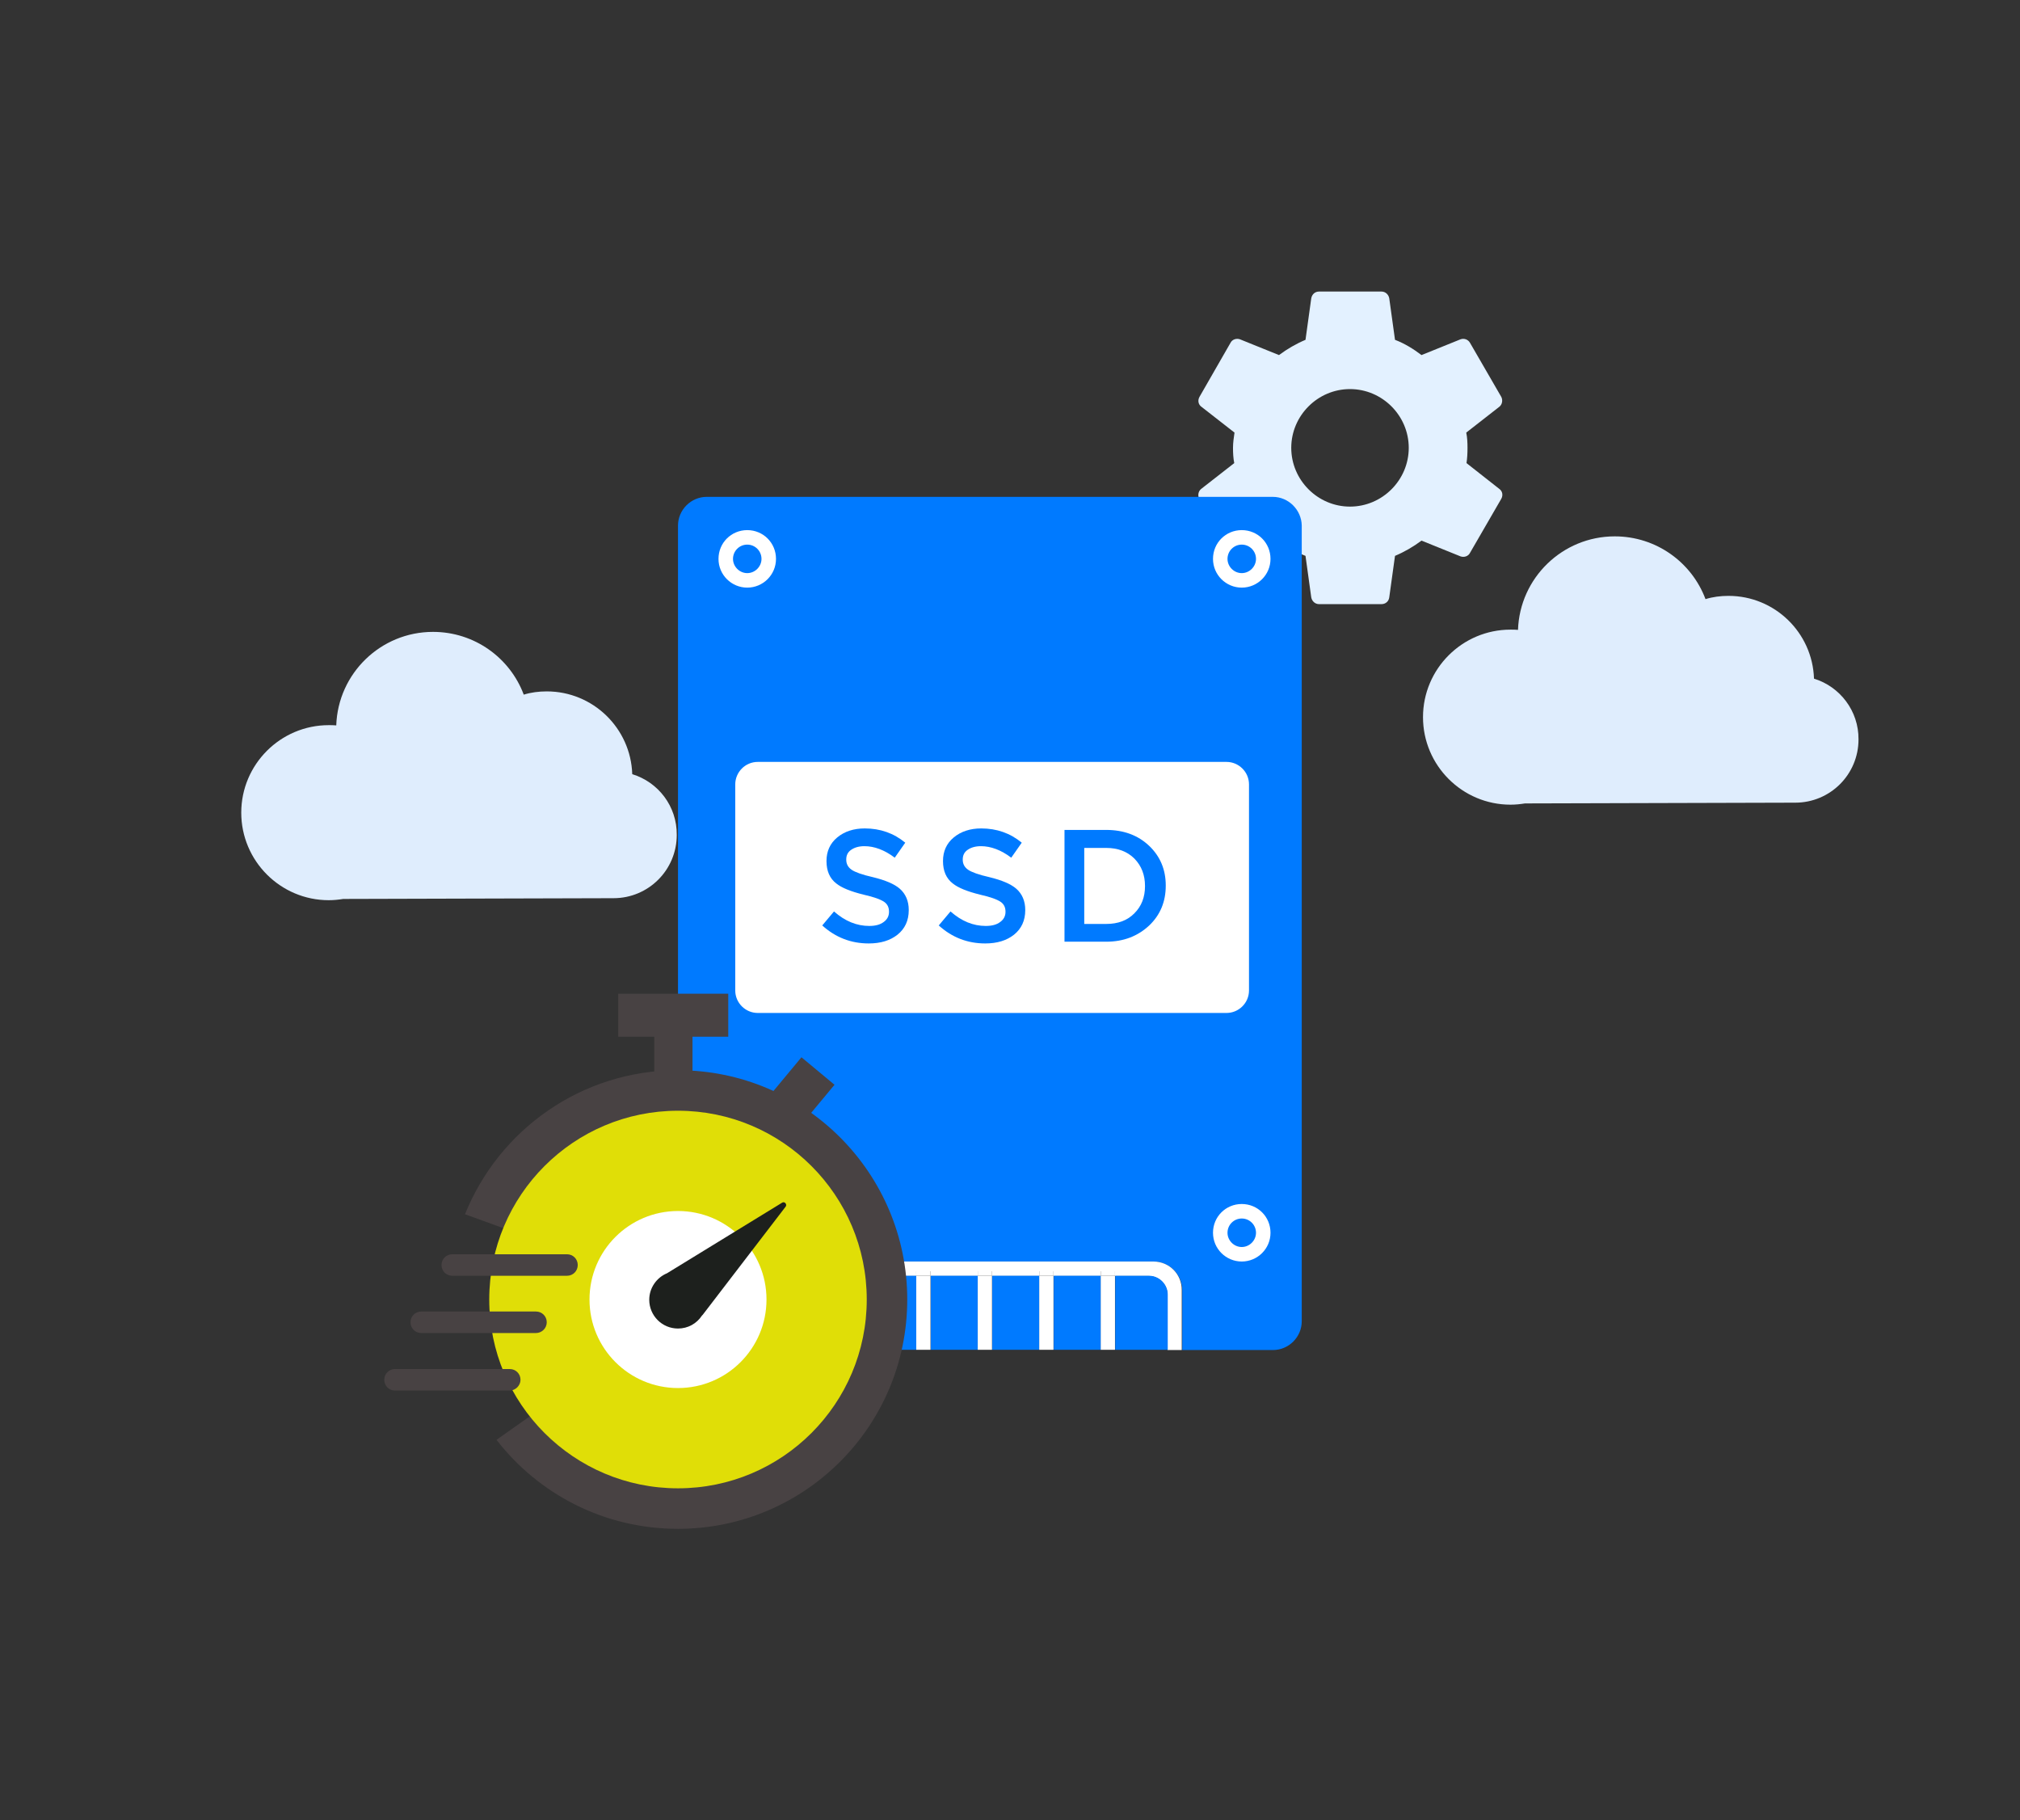 <?xml version="1.0" encoding="UTF-8"?> <!-- Generator: Adobe Illustrator 25.2.0, SVG Export Plug-In . SVG Version: 6.00 Build 0) --> <svg xmlns="http://www.w3.org/2000/svg" xmlns:xlink="http://www.w3.org/1999/xlink" version="1.1" id="Layer_1" x="0px" y="0px" viewBox="0 0 808 728" style="enable-background:new 0 0 808 728;" xml:space="preserve"><rect x="0" y="0" width="808" height="728" fill="#333333" stroke="none"/> <style type="text/css"> .st0{fill:#DFEDFD;} .st1{fill:#E3F1FF;} .st2{fill:#007AFF;} .st3{fill:#FFFFFF;} .st4{fill:#9A4151;} .st5{fill:#484243;} .st6{fill:none;stroke:#FFFFFF;stroke-width:6;stroke-miterlimit:10;} .st7{fill:#E0DE07;} .st8{fill:#1D201D;} </style> <g> <path class="st0" d="M252.9,309.6c-0.6-18.4-15.7-33.1-34.2-33.1c-3.2,0-6.3,0.4-9.2,1.3c-5.5-14.7-19.7-25.1-36.3-25.1 c-20.9,0-38,16.6-38.7,37.4c-1-0.1-2-0.1-3-0.1c-19.3,0-35,15.7-35,35c0,19.3,15.7,35,35,35c2,0,3.9-0.2,5.8-0.5l108.1-0.3 c14,0,25.3-11.3,25.3-25.3C270.8,322.4,263.3,312.8,252.9,309.6z"></path> <path class="st0" d="M725.6,271.4c-0.6-18.4-15.7-33.1-34.2-33.1c-3.2,0-6.3,0.4-9.2,1.3c-5.5-14.7-19.7-25.1-36.3-25.1 c-20.9,0-38,16.6-38.7,37.4c-1-0.1-2-0.1-3-0.1c-19.3,0-35,15.7-35,35c0,19.3,15.7,35,35,35c2,0,3.9-0.2,5.8-0.5l108.1-0.3 c14,0,25.3-11.3,25.3-25.3C743.5,284.3,736,274.6,725.6,271.4z"></path> <path class="st1" d="M586.6,185.2c0.3-2,0.4-4,0.4-6.1c0-2.1-0.1-4.2-0.5-6.1l13.2-10.3c1.2-0.9,1.5-2.7,0.8-4L588,137.1 c-0.8-1.4-2.4-1.9-3.8-1.4l-15.6,6.3c-3.3-2.5-6.7-4.6-10.6-6.1l-2.3-16.6c-0.3-1.6-1.6-2.7-3.1-2.7h-25c-1.6,0-2.8,1.1-3.1,2.7 l-2.3,16.6c-3.8,1.6-7.4,3.7-10.6,6.1l-15.6-6.3c-1.4-0.5-3.1,0-3.8,1.4l-12.4,21.6c-0.8,1.4-0.5,3.1,0.8,4l13.2,10.3 c-0.3,2-0.6,4.1-0.6,6.1c0,2,0.1,4.2,0.5,6.1l-13.2,10.3c-1.2,0.9-1.5,2.7-0.8,4l12.5,21.6c0.8,1.4,2.4,1.9,3.8,1.4l15.6-6.3 c3.3,2.5,6.7,4.6,10.6,6.1l2.3,16.6c0.3,1.6,1.6,2.7,3.1,2.7h25c1.6,0,2.9-1.1,3.1-2.7l2.3-16.6c3.8-1.6,7.4-3.7,10.6-6.1l15.6,6.3 c1.4,0.5,3.1,0,3.8-1.4l12.5-21.6c0.8-1.4,0.5-3.1-0.8-4L586.6,185.2z M540,202.6c-12.9,0-23.5-10.6-23.5-23.5 c0-12.9,10.6-23.5,23.5-23.5s23.5,10.6,23.5,23.5C563.5,192,552.9,202.6,540,202.6z"></path> <path class="st2" d="M509.1,198.7H282.7c-6.3,0-11.5,5.2-11.5,11.5v318.2c0,6.3,5.2,11.5,11.5,11.5H318v-23.9 c0-6.3,5.2-11.5,11.5-11.5h131.9c6.3,0,11.5,5.2,11.5,11.5v23.9h36.3c6.3,0,11.5-5.2,11.5-11.5V210.2 C520.6,203.9,515.4,198.7,509.1,198.7z"></path> <path class="st3" d="M461.4,504.5H329.5c-6.3,0-11.5,5.2-11.5,11.5v23.9h5.7v-22.1c0-4.1,3.4-7.5,7.5-7.5h10.7v-1.9h5.7v1.9h18.9 v-1.9h5.7v1.9h18.9v-1.9h5.7v1.9h18.9v-1.9h5.7v1.9h18.9v-1.9h5.7v1.9h13.5c4.1,0,7.5,3.4,7.5,7.5v22.1h5.7v-23.9 C472.8,509.6,467.7,504.5,461.4,504.5z"></path> <rect x="421.5" y="510.2" class="st2" width="18.9" height="29.6"></rect> <rect x="396.9" y="510.2" class="st2" width="18.9" height="29.6"></rect> <rect x="372.3" y="510.2" class="st2" width="18.9" height="29.6"></rect> <path class="st2" d="M467.1,539.8v-22.1c0-4.1-3.4-7.5-7.5-7.5h-13.5v29.6H467.1z"></path> <rect x="347.7" y="510.2" class="st2" width="18.9" height="29.6"></rect> <path class="st4" d="M341.9,510.2h-10.7c-4.1,0-7.5,3.4-7.5,7.5v22.1h18.2V510.2z"></path> <rect x="341.9" y="508.3" class="st3" width="5.7" height="1.9"></rect> <rect x="341.9" y="510.2" class="st3" width="5.7" height="29.6"></rect> <rect x="366.5" y="508.3" class="st3" width="5.7" height="1.9"></rect> <g> <g> <g> <path class="st5" d="M271.2,428c-38.6,0-71.6,23.8-85.2,57.6l75.6,27.4l-26.8,37.3l-36.2,25.5c16.8,21.7,43,35.6,72.6,35.6 c50.7,0,91.7-41.1,91.7-91.7S321.9,428,271.2,428z"></path> </g> <rect x="261.7" y="412.7" class="st5" width="15.3" height="22.9"></rect> <rect x="247.3" y="397.4" class="st5" width="44" height="17.2"></rect> <rect x="304.1" y="430.6" transform="matrix(0.639 -0.769 0.769 0.639 -222.955 403.285)" class="st5" width="28.3" height="17.2"></rect> </g> </g> <rect x="366.5" y="510.2" class="st3" width="5.7" height="29.6"></rect> <rect x="391.1" y="508.3" class="st3" width="5.7" height="1.9"></rect> <rect x="391.1" y="510.2" class="st3" width="5.7" height="29.6"></rect> <rect x="415.7" y="508.3" class="st3" width="5.7" height="1.9"></rect> <rect x="415.7" y="510.2" class="st3" width="5.7" height="29.6"></rect> <rect x="440.3" y="508.3" class="st3" width="5.7" height="1.9"></rect> <rect x="440.3" y="510.2" class="st3" width="5.7" height="29.6"></rect> <g> <path class="st3" d="M496.7,235c-6.3,0-11.5-5.1-11.5-11.5s5.1-11.5,11.5-11.5s11.5,5.1,11.5,11.5S503,235,496.7,235z M496.7,217.8c-3.2,0-5.7,2.6-5.7,5.7s2.6,5.7,5.7,5.7s5.7-2.6,5.7-5.7S499.9,217.8,496.7,217.8z"></path> </g> <g> <path class="st3" d="M298.9,235c-6.3,0-11.5-5.1-11.5-11.5s5.1-11.5,11.5-11.5s11.5,5.1,11.5,11.5S305.2,235,298.9,235z M298.9,217.8c-3.2,0-5.7,2.6-5.7,5.7s2.6,5.7,5.7,5.7s5.7-2.6,5.7-5.7S302.1,217.8,298.9,217.8z"></path> </g> <g> <path class="st3" d="M496.7,504.5c-6.3,0-11.5-5.1-11.5-11.5s5.1-11.5,11.5-11.5s11.5,5.1,11.5,11.5S503,504.5,496.7,504.5z M496.7,487.3c-3.2,0-5.7,2.6-5.7,5.7s2.6,5.7,5.7,5.7s5.7-2.6,5.7-5.7S499.9,487.3,496.7,487.3z"></path> </g> <circle class="st6" cx="298.9" cy="493" r="8.6"></circle> <path class="st3" d="M490.6,405.1H303.1c-4.9,0-9-4-9-9v-82.4c0-4.9,4-9,9-9h187.5c4.9,0,9,4,9,9v82.4 C499.6,401.1,495.5,405.1,490.6,405.1z"></path> <g> <g> <path class="st2" d="M328.9,370.1l4.7-5.6c4.4,3.9,9.1,5.8,14.1,5.8c2.4,0,4.4-0.5,5.8-1.6c1.4-1,2.1-2.4,2.1-4v-0.1 c0-1.7-0.6-3-1.9-3.9c-1.4-1-4.2-2-8.2-2.9c-5.3-1.3-8.9-2.8-11-4.5c-2.6-2-3.9-5-3.9-8.9v-0.1c0-3.8,1.4-7,4.3-9.4 c2.9-2.4,6.6-3.6,11-3.6c6.2,0,11.6,1.9,16.2,5.7l-4.2,6c-4.1-3.1-8.2-4.6-12.1-4.6c-2.2,0-4,0.5-5.4,1.5 c-1.3,0.9-1.9,2.2-1.9,3.8v0.1c0,1.7,0.7,3,2.1,4c0.7,0.5,1.8,1,3.2,1.5c1.4,0.5,3.2,1,5.4,1.5c4.9,1.2,8.5,2.7,10.7,4.6 c2.4,2.1,3.6,5,3.6,8.5v0.1c0,4.1-1.5,7.4-4.5,9.8c-2.9,2.3-6.7,3.5-11.5,3.5C340.4,377.3,334.2,374.9,328.9,370.1z"></path> <path class="st2" d="M375.5,370.1l4.7-5.6c4.4,3.9,9.1,5.8,14.1,5.8c2.4,0,4.4-0.5,5.8-1.6c1.4-1,2.1-2.4,2.1-4v-0.1 c0-1.7-0.6-3-1.9-3.9c-1.4-1-4.2-2-8.2-2.9c-5.3-1.3-8.9-2.8-11-4.5c-2.6-2-3.9-5-3.9-8.9v-0.1c0-3.8,1.4-7,4.3-9.4 c2.9-2.4,6.6-3.6,11-3.6c6.2,0,11.6,1.9,16.2,5.7l-4.2,6c-4.1-3.1-8.2-4.6-12.1-4.6c-2.2,0-4,0.5-5.4,1.5 c-1.3,0.9-1.9,2.2-1.9,3.8v0.1c0,1.7,0.7,3,2.1,4c0.7,0.5,1.8,1,3.2,1.5c1.4,0.5,3.2,1,5.4,1.5c4.9,1.2,8.5,2.7,10.7,4.6 c2.4,2.1,3.6,5,3.6,8.5v0.1c0,4.1-1.5,7.4-4.5,9.8c-2.9,2.3-6.7,3.5-11.5,3.5C387,377.3,380.8,374.9,375.5,370.1z"></path> <path class="st2" d="M425.8,331.9h16.7c6.9,0,12.7,2.1,17.2,6.4c4.4,4.2,6.6,9.5,6.6,15.8v0.1c0,6.4-2.2,11.7-6.6,15.9 c-4.6,4.3-10.3,6.5-17.2,6.5h-16.7V331.9z M433.7,339.1v30.4h8.8c4.7,0,8.5-1.4,11.3-4.3c2.8-2.8,4.2-6.4,4.2-10.8v-0.1 c0-4.4-1.4-8-4.2-10.9c-2.9-2.9-6.7-4.3-11.3-4.3H433.7z"></path> </g> </g> <circle class="st7" cx="271.2" cy="519.7" r="75.5"></circle> <circle class="st3" cx="271.2" cy="519.7" r="35.4"></circle> <path class="st8" d="M312.8,481l-46,28.2c-4.1,1.7-7.1,5.8-7.1,10.6c0,6.3,5.1,11.5,11.5,11.5c4,0,7.5-2,9.6-5.2 c0.1-0.1,0.2-0.2,0.3-0.3l33.2-43.3C314.9,481.6,313.8,480.3,312.8,481z"></path> <g> <g> <path class="st5" d="M226.8,510.2h-45.9c-2.4,0-4.3-1.9-4.3-4.3l0,0c0-2.4,1.9-4.3,4.3-4.3h45.9c2.4,0,4.3,1.9,4.3,4.3l0,0 C231.1,508.3,229.2,510.2,226.8,510.2z"></path> <path class="st5" d="M214.4,533.1h-45.9c-2.4,0-4.3-1.9-4.3-4.3l0,0c0-2.4,1.9-4.3,4.3-4.3h45.9c2.4,0,4.3,1.9,4.3,4.3l0,0 C218.7,531.2,216.7,533.1,214.4,533.1z"></path> <path class="st5" d="M203.9,556.1H158c-2.4,0-4.3-1.9-4.3-4.3l0,0c0-2.4,1.9-4.3,4.3-4.3h45.9c2.4,0,4.3,1.9,4.3,4.3l0,0 C208.2,554.1,206.2,556.1,203.9,556.1z"></path> </g> </g> </g> </svg> 